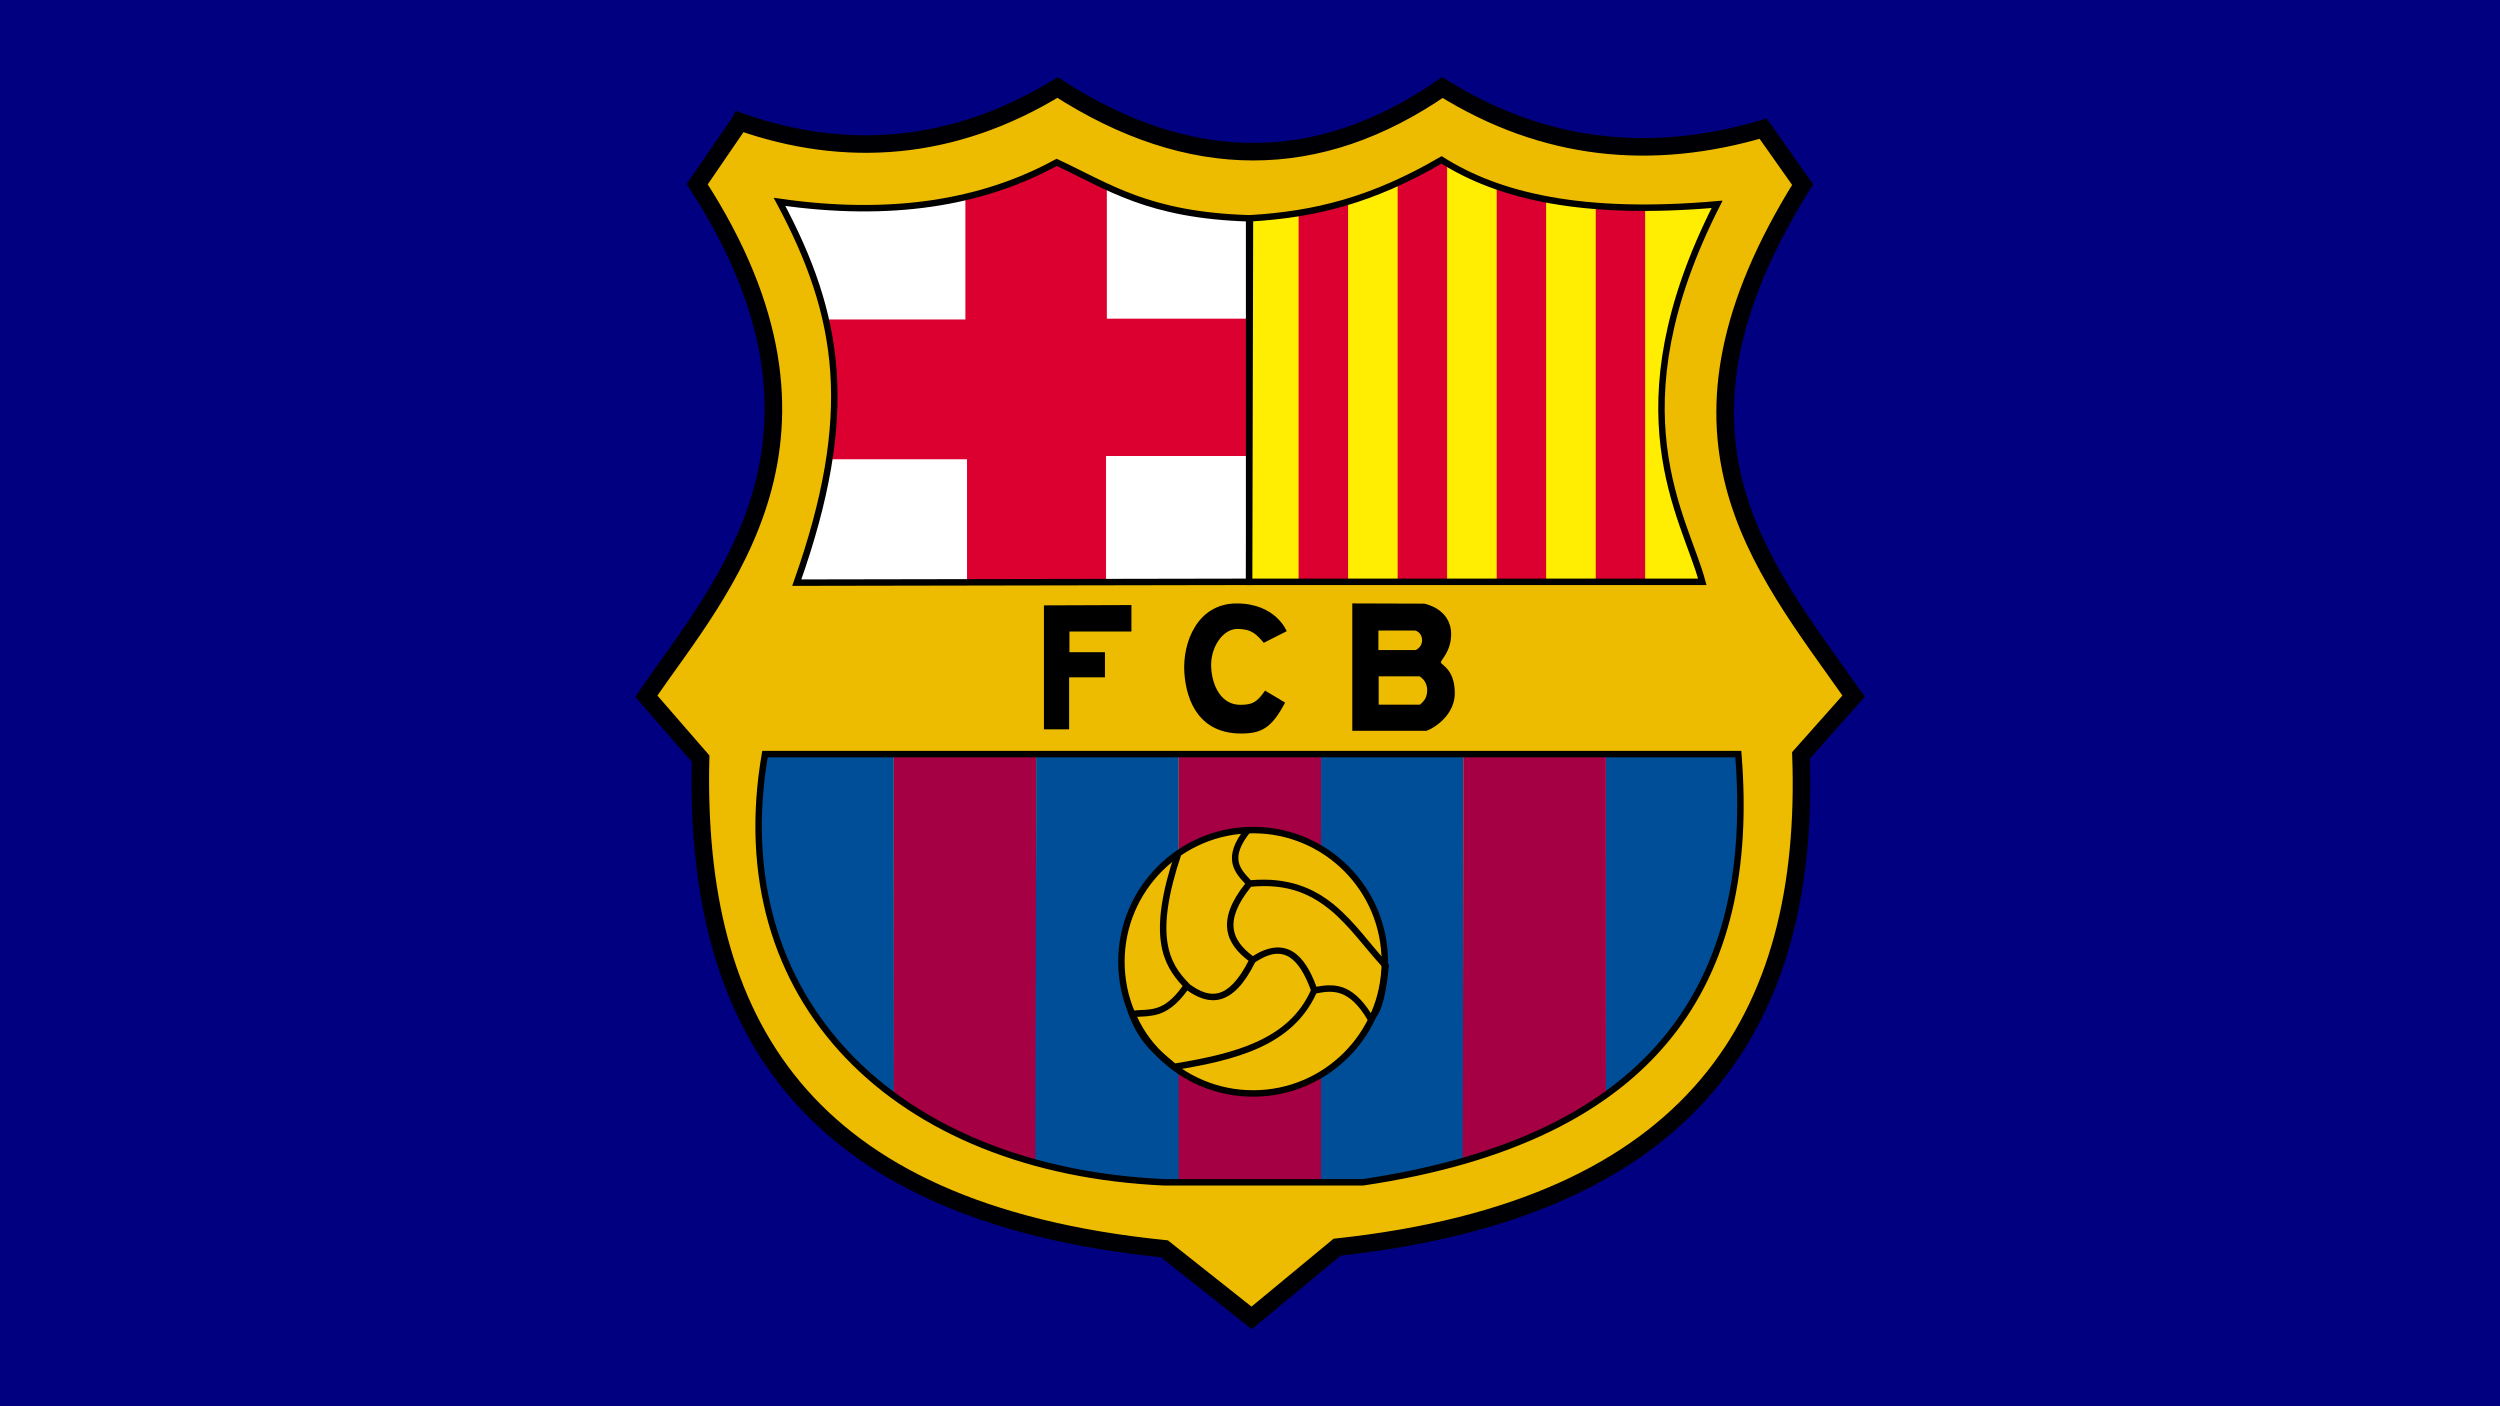 <?xml version="1.0" encoding="UTF-8" standalone="no"?>
<!-- Created with Inkscape (http://www.inkscape.org/) -->

<svg
   xmlns:dc="http://purl.org/dc/elements/1.1/"
   xmlns:cc="http://creativecommons.org/ns#"
   xmlns:rdf="http://www.w3.org/1999/02/22-rdf-syntax-ns#"
   xmlns:svg="http://www.w3.org/2000/svg"
   xmlns="http://www.w3.org/2000/svg"
   xmlns:sodipodi="http://sodipodi.sourceforge.net/DTD/sodipodi-0.dtd"
   xmlns:inkscape="http://www.inkscape.org/namespaces/inkscape"
   width="1444.978mm"
   height="812.8mm"
   viewBox="0 0 5120 2880"
   id="svg2"
   version="1.1"
   inkscape:version="0.91 r13725"
   sodipodi:docname="Futbol Club Barcelona.svg">
  <defs
     id="defs4" />
  <sodipodi:namedview
     id="base"
     pagecolor="#ffffff"
     bordercolor="#666666"
     borderopacity="1.0"
     inkscape:pageopacity="0.0"
     inkscape:pageshadow="2"
     inkscape:zoom="0.1376938"
     inkscape:cx="3068.4148"
     inkscape:cy="734.42512"
     inkscape:document-units="px"
     inkscape:current-layer="layer1"
     showgrid="false"
     fit-margin-top="0"
     fit-margin-left="0"
     fit-margin-right="0"
     fit-margin-bottom="0"
     inkscape:window-width="1920"
     inkscape:window-height="1027"
     inkscape:window-x="-4"
     inkscape:window-y="-4"
     inkscape:window-maximized="1" />
  <g
     inkscape:label="Capa 1"
     inkscape:groupmode="layer"
     id="layer1"
     transform="translate(2223.202,931.417)">
    <g
       transform="translate(-1228.517,-8030.29)"
       id="g3751"
       inkscape:export-filename="C:\Users\alumne\Google Drive\personal\imagenes\Diseño grafico\Random\Barcelona Futbol Club.png"
       inkscape:export-xdpi="90"
       inkscape:export-ydpi="90">
      <rect
         style="fill:#000080;stroke:none"
         id="rect3635"
         width="5120"
         height="2880"
         x="-994.685"
         y="7098.873" />
      <path
         sodipodi:nodetypes="cccccccccccccc"
         inkscape:connector-curvature="0"
         id="path3347-5"
         d="m 520.805,7348.161 -87.586,128.011 c 335.824,518.515 47.716,826.837 -104.328,1048.409 l 111.168,128.011 c -12.558,532.155 201.879,928.114 949.977,1003.876 l 178.542,141.486 175.173,-144.855 c 733.76,-79.14 968.948,-467.721 949.977,-1007.245 l 107.799,-121.274 c -194.587,-276.105 -423.583,-536.463 -104.43,-1047.669 l -80.849,-114.536 c -227.612,67.034 -447.248,46.323 -656.899,-84.218 -253.776,175.173 -516.536,175.173 -788.279,0 -214.475,131.156 -435.789,145.454 -650.263,70.003 z"
         style="opacity:1;fill:#edbc00;fill-opacity:1;fill-rule:evenodd;stroke:#000004;stroke-width:35.964;stroke-linecap:butt;stroke-linejoin:miter;stroke-miterlimit:4;stroke-dasharray:none;stroke-opacity:1" />
      <path
         id="rect4186"
         d="m 1169.382,7431.439 c -153.95,84.246 -341.813,113.369 -567.624,80.841 124.963,233.801 157.892,433.733 35.369,779.86 l 926.399,0 0,-746.164 c -207.799,-6.338 -288.61,-65.59 -394.145,-114.537 z"
         style="opacity:1;fill:#ffffff;fill-opacity:1;stroke:none;stroke-width:2.5;stroke-linecap:round;stroke-linejoin:miter;stroke-miterlimit:4;stroke-dasharray:none;stroke-dashoffset:0;stroke-opacity:1"
         inkscape:connector-curvature="0" />
      <path
         id="path4191-1"
         d="m 1169.382,7431.439 c -57.515,31.474 -119.767,55.239 -186.959,70.987 l 0,250.726 -286.023,0 c 19.986,87.972 23.523,180.184 7.252,286.332 l 282.138,0 0,252.657 284.659,0 0,-259.392 293.078,0 0,-281.281 -291.394,0 0,-270.135 c -35.213,-16.234 -67.649,-33.613 -102.751,-49.893 z"
         style="opacity:1;fill:#dc0030;fill-opacity:1;fill-rule:evenodd;stroke:none;stroke-width:1px;stroke-linecap:butt;stroke-linejoin:miter;stroke-opacity:1"
         inkscape:connector-curvature="0" />
      <path
         sodipodi:nodetypes="cccccc"
         inkscape:connector-curvature="0"
         id="path4182-6"
         d="m 601.756,7512.283 c 124.963,233.801 157.894,433.729 35.371,779.857 l 926.396,-1.684 0,-744.485 c -207.799,-6.338 -288.605,-65.589 -394.139,-114.536 -153.95,84.246 -341.817,113.377 -567.628,80.849 z"
         style="opacity:1;fill:none;fill-rule:evenodd;stroke:#000000;stroke-width:13.222;stroke-linecap:butt;stroke-linejoin:miter;stroke-miterlimit:4;stroke-dasharray:none;stroke-opacity:1" />
      <path
         id="path4214"
         d="m 1664.945,7535.191 c -32.689,5.32 -65.697,8.749 -99.734,10.784 l -1.684,744.481 101.418,0 0,-755.265 z"
         style="opacity:1;fill:#ffee02;fill-opacity:1;fill-rule:evenodd;stroke:none;stroke-width:1px;stroke-linecap:butt;stroke-linejoin:miter;stroke-opacity:1"
         inkscape:connector-curvature="0" />
      <path
         id="path4216"
         d="m 1766.373,7511.701 c -33.97,10.313 -67.535,17.974 -101.428,23.49 l 0,54.19 0,701.075 101.428,0 0,-778.755 z"
         style="opacity:1;fill:#dc0030;fill-opacity:1;fill-rule:evenodd;stroke:none;stroke-width:1px;stroke-linecap:butt;stroke-linejoin:miter;stroke-opacity:1"
         inkscape:connector-curvature="0" />
      <path
         id="path4218-3"
         d="m 1867.792,7473.099 c -34.686,15.845 -68.268,28.538 -101.418,38.602 l 0,77.68 0,701.075 101.418,0 0,-817.358 z"
         style="opacity:1;fill:#ffee02;fill-opacity:1;fill-rule:evenodd;stroke:none;stroke-width:1px;stroke-linecap:butt;stroke-linejoin:miter;stroke-opacity:1"
         inkscape:connector-curvature="0" />
      <path
         id="path4220"
         d="m 1957.661,7426.377 c -31.046,18.089 -60.83,33.456 -89.869,46.722 l 0,116.283 0,701.075 101.418,0 0,-856.983 c -3.905,-2.329 -7.758,-4.696 -11.549,-7.097 z"
         style="opacity:1;fill:#dc0030;fill-opacity:1;fill-rule:evenodd;stroke:none;stroke-width:1px;stroke-linecap:butt;stroke-linejoin:miter;stroke-opacity:1"
         inkscape:connector-curvature="0" />
      <path
         id="path4224"
         d="m 1969.21,7433.474 0,155.908 0,701.075 101.428,0 0,-810.054 c -37.745,-13.169 -71.311,-28.965 -101.428,-46.928 z"
         style="opacity:1;fill:#ffee02;fill-opacity:1;fill-rule:evenodd;stroke:none;stroke-width:1px;stroke-linecap:butt;stroke-linejoin:miter;stroke-opacity:1"
         inkscape:connector-curvature="0" />
      <path
         id="path4226-6"
         d="m 2070.639,7480.402 0,108.98 0,701.075 101.418,0 0,-783.311 c -36.855,-6.997 -70.56,-15.978 -101.418,-26.744 z"
         style="opacity:1;fill:#dc0030;fill-opacity:1;fill-rule:evenodd;stroke:none;stroke-width:1px;stroke-linecap:butt;stroke-linejoin:miter;stroke-opacity:1"
         inkscape:connector-curvature="0" />
      <path
         id="path4228"
         d="m 2172.057,7507.146 0,82.236 0,701.075 101.429,0 0,-769.933 c -36.322,-2.882 -70.01,-7.413 -101.429,-13.377 z"
         style="opacity:1;fill:#ffee02;fill-opacity:1;fill-rule:evenodd;stroke:none;stroke-width:1px;stroke-linecap:butt;stroke-linejoin:miter;stroke-opacity:1"
         inkscape:connector-curvature="0" />
      <path
         id="path4230"
         d="m 2273.485,7520.523 0,68.859 0,701.075 101.418,0 0,-766.204 c -35.878,0.063 -69.651,-1.208 -101.418,-3.729 z"
         style="opacity:1;fill:#dc0030;fill-opacity:1;fill-rule:evenodd;stroke:none;stroke-width:1px;stroke-linecap:butt;stroke-linejoin:miter;stroke-opacity:1"
         inkscape:connector-curvature="0" />
      <path
         id="path4232-5"
         d="m 2521.918,7517.341 c -52.682,4.613 -101.545,6.831 -147.014,6.911 l 0,65.13 0,701.075 116.696,0 c -34.994,-132.063 -185.341,-348.84 30.318,-773.115 z"
         style="opacity:1;fill:#ffee02;fill-opacity:1;fill-rule:evenodd;stroke:none;stroke-width:1px;stroke-linecap:butt;stroke-linejoin:miter;stroke-opacity:1"
         inkscape:connector-curvature="0" />
      <path
         sodipodi:nodetypes="cccccc"
         inkscape:connector-curvature="0"
         id="path4184"
         d="m 1565.208,7545.971 c 132.601,-7.931 249.678,-36.4 392.455,-119.589 117.716,74.552 289.686,115 564.259,90.955 -215.659,424.275 -65.313,641.056 -30.318,773.119 l -928.08,0 z"
         style="opacity:1;fill:none;fill-rule:evenodd;stroke:#000000;stroke-width:13.222;stroke-linecap:butt;stroke-linejoin:miter;stroke-miterlimit:4;stroke-dasharray:none;stroke-opacity:1" />
      <path
         inkscape:connector-curvature="0"
         id="path4305"
         d="m 1143.299,8338.691 0,253.866 51.566,0 0,-106.439 73.383,0 0,-51.566 -72.722,0 0,-42.311 126.933,0 0,-54.211 z"
         style="opacity:1;fill:#000000;fill-rule:evenodd;stroke:none;stroke-width:1px;stroke-linecap:butt;stroke-linejoin:miter;stroke-opacity:1" />
      <path
         sodipodi:nodetypes="cczzcccczzc"
         inkscape:connector-curvature="0"
         id="path4307"
         d="m 1593.514,8415.379 46.939,-23.8 c 0,0 -21.917,-56.855 -102.472,-56.855 -80.555,0 -111.33,80.281 -107.1,142.138 4.23,61.857 33.193,124.288 116.355,124.288 41.512,0 62.922,-11.503 89.911,-63.466 l -40.989,-24.461 c -16.698,23.84 -25.483,29.089 -50.905,29.089 -38.645,0 -57.919,-38.686 -59.5,-78.011 -1.581,-39.324 23.659,-77.35 53.55,-77.35 29.891,0 39.586,11.52 54.211,28.428 z"
         style="opacity:1;fill:#000000;fill-rule:evenodd;stroke:none;stroke-width:1px;stroke-linecap:butt;stroke-linejoin:miter;stroke-opacity:1" />
      <path
         sodipodi:nodetypes="ccccscccccsccccccccc"
         inkscape:connector-curvature="0"
         id="path4309"
         d="m 1774.813,8334.678 0,260.859 149.596,0 c 1.66,2.767 60.306,-23.705 60.306,-77.133 0,-49.454 -28.316,-57.557 -28.521,-63.115 -0.178,-4.847 21.042,-22.453 21.042,-57.496 0,-52.953 -55.161,-62.643 -55.161,-62.643 z m 53.436,55.481 75.346,0 c 0,0 13.45,3.162 14.131,18.842 0.682,15.68 -13.181,21.197 -13.181,21.197 l -76.296,0 z m 0.579,93.867 83.754,0 c 6.54,4.042 14.977,12.145 15.712,27.291 -0.377,19.061 -7.496,23.07 -14.658,30.71 l -84.808,0 z"
         style="opacity:1;fill:#000000;fill-rule:evenodd;stroke:none;stroke-width:1px;stroke-linecap:butt;stroke-linejoin:miter;stroke-opacity:1" />
      <path
         id="path4322"
         d="m 835.656,8643.22 0,149.586 -1.364,549.247 c 82.538,60.923 181.303,107.734 293.067,138.265 l 0,-837.098 -291.704,0 z"
         style="opacity:1;fill:#a50044;fill-opacity:1;fill-rule:evenodd;stroke:none;stroke-width:1px;stroke-linecap:butt;stroke-linejoin:miter;stroke-opacity:1"
         inkscape:connector-curvature="0" />
      <path
         id="path4324"
         d="m 572.008,8643.22 c -51.845,300.388 53.686,545.561 263.648,699.815 l 0,-699.815 -263.648,0 z"
         style="opacity:1;fill:#004e98;fill-opacity:1;fill-rule:evenodd;stroke:none;stroke-width:1px;stroke-linecap:butt;stroke-linejoin:miter;stroke-opacity:1"
         inkscape:connector-curvature="0" />
      <path
         id="path4326"
         d="m 1710.768,8643.22 0,149.586 -1.797,727.395 87.814,0 c 74.598,-11.097 143.042,-25.774 205.688,-43.819 l 0,-833.162 -291.704,0 z"
         style="opacity:1;fill:#004e98;fill-opacity:1;fill-rule:evenodd;stroke:none;stroke-width:1px;stroke-linecap:butt;stroke-linejoin:miter;stroke-opacity:1"
         inkscape:connector-curvature="0" />
      <path
         id="path4328"
         d="m 1419.064,8643.22 0,149.586 -1.797,727.395 293.501,0 0,-876.981 -291.704,0 z"
         style="opacity:1;fill:#a50044;fill-opacity:1;fill-rule:evenodd;stroke:none;stroke-width:1px;stroke-linecap:butt;stroke-linejoin:miter;stroke-opacity:1"
         inkscape:connector-curvature="0" />
      <path
         id="path4334"
         d="m 2294.176,8643.22 0,149.586 -1.364,549.361 c 220.884,-157.374 297.073,-398.866 272.501,-698.947 l -271.137,0 z"
         style="opacity:1;fill:#004e98;fill-opacity:1;fill-rule:evenodd;stroke:none;stroke-width:1px;stroke-linecap:butt;stroke-linejoin:miter;stroke-opacity:1"
         inkscape:connector-curvature="0" />
      <path
         id="path4336"
         d="m 2002.472,8643.22 0,149.586 -1.694,684.051 c 117.599,-33.705 214.717,-79.319 293.398,-135.651 l 0,-697.986 -291.704,0 z"
         style="opacity:1;fill:#a50044;fill-opacity:1;fill-rule:evenodd;stroke:none;stroke-width:1px;stroke-linecap:butt;stroke-linejoin:miter;stroke-opacity:1"
         inkscape:connector-curvature="0" />
      <path
         id="path4338-6"
         d="m 1127.36,8643.22 0,149.586 -1.704,687.057 c 81.342,22.366 169.584,36.103 263.493,40.338 l 29.915,0 0,-876.981 -291.704,0 z"
         style="opacity:1;fill:#004e98;fill-opacity:1;fill-rule:evenodd;stroke:none;stroke-width:1px;stroke-linecap:butt;stroke-linejoin:miter;stroke-opacity:1"
         inkscape:connector-curvature="0" />
      <path
         sodipodi:nodetypes="ccccc"
         inkscape:connector-curvature="0"
         id="path4320"
         d="m 572.005,8643.216 1993.311,0 c 37.94,463.325 -164.176,787.082 -768.528,876.982 l -407.638,0 C 840.571,9495.457 485.067,9146.929 572.005,8643.216 Z"
         style="opacity:1;fill:none;fill-rule:evenodd;stroke:#000000;stroke-width:13.222;stroke-linecap:butt;stroke-linejoin:miter;stroke-miterlimit:4;stroke-dasharray:none;stroke-opacity:1" />
      <ellipse
         ry="269.732"
         rx="269.732"
         cy="9068.555"
         cx="1571.698"
         id="path4363"
         style="opacity:1;fill:#edbb01;fill-opacity:1;stroke:#000000;stroke-width:13.222;stroke-linecap:round;stroke-linejoin:miter;stroke-miterlimit:4;stroke-dasharray:none;stroke-dashoffset:0;stroke-opacity:1" />
      <path
         inkscape:connector-curvature="0"
         id="path4374"
         d="m 1556.428,8793.786 c -24.294,30.107 -31.047,53.475 -27.116,72.918 3.514,17.378 14.849,30.212 26.145,42.001 -29.58,37.155 -40.252,68.032 -36.526,94.652 3.621,25.874 20.827,46.093 43.406,63.281 -21.064,41.165 -41.537,60.432 -60.409,65.76 -18.995,5.363 -38.459,-2.095 -59.273,-17.106 l -1.983,-2.014 c -21.088,-21.429 -38.658,-45.213 -44.553,-84.963 -5.895,-39.75 0.257,-95.923 28.913,-180.669 l -12.52,-4.235 c -29.039,85.875 -35.834,144.007 -29.481,186.846 5.969,40.251 23.992,66.402 44.377,87.979 -19.933,27.997 -36.912,39.614 -52.775,44.666 -16.702,5.319 -33.235,3.708 -51.856,5.96 l -8.326,1.012 2.923,7.861 c 23.248,62.37 57.868,84.273 88.444,111.087 l 2.345,2.056 3.078,-0.506 c 62.357,-10.184 123.049,-22.604 174.46,-46.309 50.225,-23.157 91.416,-57.737 115.518,-110.787 17.295,-3.243 33.611,-5.336 49.914,0.382 17.221,6.04 35.485,20.795 55.306,54.386 l 4.039,6.849 5.991,-5.227 c 6.485,-5.649 13.208,-14.172 18.769,-30.69 5.561,-16.518 10.433,-41.297 14.544,-81.378 l 0.299,-2.975 -2.035,-2.2 c -36.221,-39.088 -67.627,-85.244 -109.961,-120.167 -41.731,-34.426 -94.591,-57.374 -171.227,-50.74 -11.61,-12.104 -21.808,-23.638 -24.595,-37.425 -2.96,-14.64 1.468,-33.529 24.451,-62.01 l -10.289,-8.295 z m 36.743,119.836 c 8.198,-0.063 16.055,0.244 23.552,0.961 47.489,4.537 82.668,22.89 112.946,47.868 39.571,32.644 70.411,77.014 106.583,116.5 -3.988,37.627 -8.662,61.303 -13.542,75.8 -3.325,9.877 -6.563,15.091 -9.844,19.162 -19.11,-29.869 -38.166,-46.001 -57.361,-52.734 -18.839,-6.607 -36.97,-4.582 -54.128,-1.467 -12.216,-33.06 -27.296,-59.043 -48.85,-72.082 -11.352,-6.867 -24.278,-9.603 -38.582,-7.768 -13.156,1.688 -27.493,7.301 -42.817,17.086 -21.552,-16.188 -36.088,-33.911 -39.098,-55.42 -3.107,-22.198 6.05,-50.184 35.566,-86.636 8.84,-0.775 17.379,-1.208 25.577,-1.27 z m 30.359,138.585 c 8.12,0.272 15.406,2.661 22.157,6.745 17.56,10.622 32.299,34.888 44.253,67.95 -22.561,50.531 -61.128,82.733 -109.765,105.158 -48.603,22.41 -107.218,34.65 -168.149,44.687 -28.986,-25.037 -57.074,-44.808 -78.269,-95.355 14.075,-0.845 28.728,-0.743 44.883,-5.888 18.391,-5.857 37.678,-19.625 58.374,-48.147 21.867,15.304 44.955,24.417 68.507,17.767 24.772,-6.994 47.868,-30.302 70.356,-75.501 18.974,-12.644 34.431,-17.859 47.651,-17.416 z"
         style="color:#000000;font-style:normal;font-variant:normal;font-weight:normal;font-stretch:normal;font-size:medium;line-height:normal;font-family:sans-serif;text-indent:0;text-align:start;text-decoration:none;text-decoration-line:none;text-decoration-style:solid;text-decoration-color:#000000;letter-spacing:normal;word-spacing:normal;text-transform:none;direction:ltr;block-progression:tb;writing-mode:lr-tb;baseline-shift:baseline;text-anchor:start;white-space:normal;clip-rule:nonzero;display:inline;overflow:visible;visibility:visible;opacity:1;isolation:auto;mix-blend-mode:normal;color-interpolation:sRGB;color-interpolation-filters:linearRGB;solid-color:#000000;solid-opacity:1;fill:#000000;fill-opacity:1;fill-rule:evenodd;stroke:none;stroke-width:2.5;stroke-linecap:butt;stroke-linejoin:miter;stroke-miterlimit:4;stroke-dasharray:none;stroke-dashoffset:0;stroke-opacity:1;color-rendering:auto;image-rendering:auto;shape-rendering:auto;text-rendering:auto;enable-background:accumulate" />
    </g>
  </g>
</svg>
